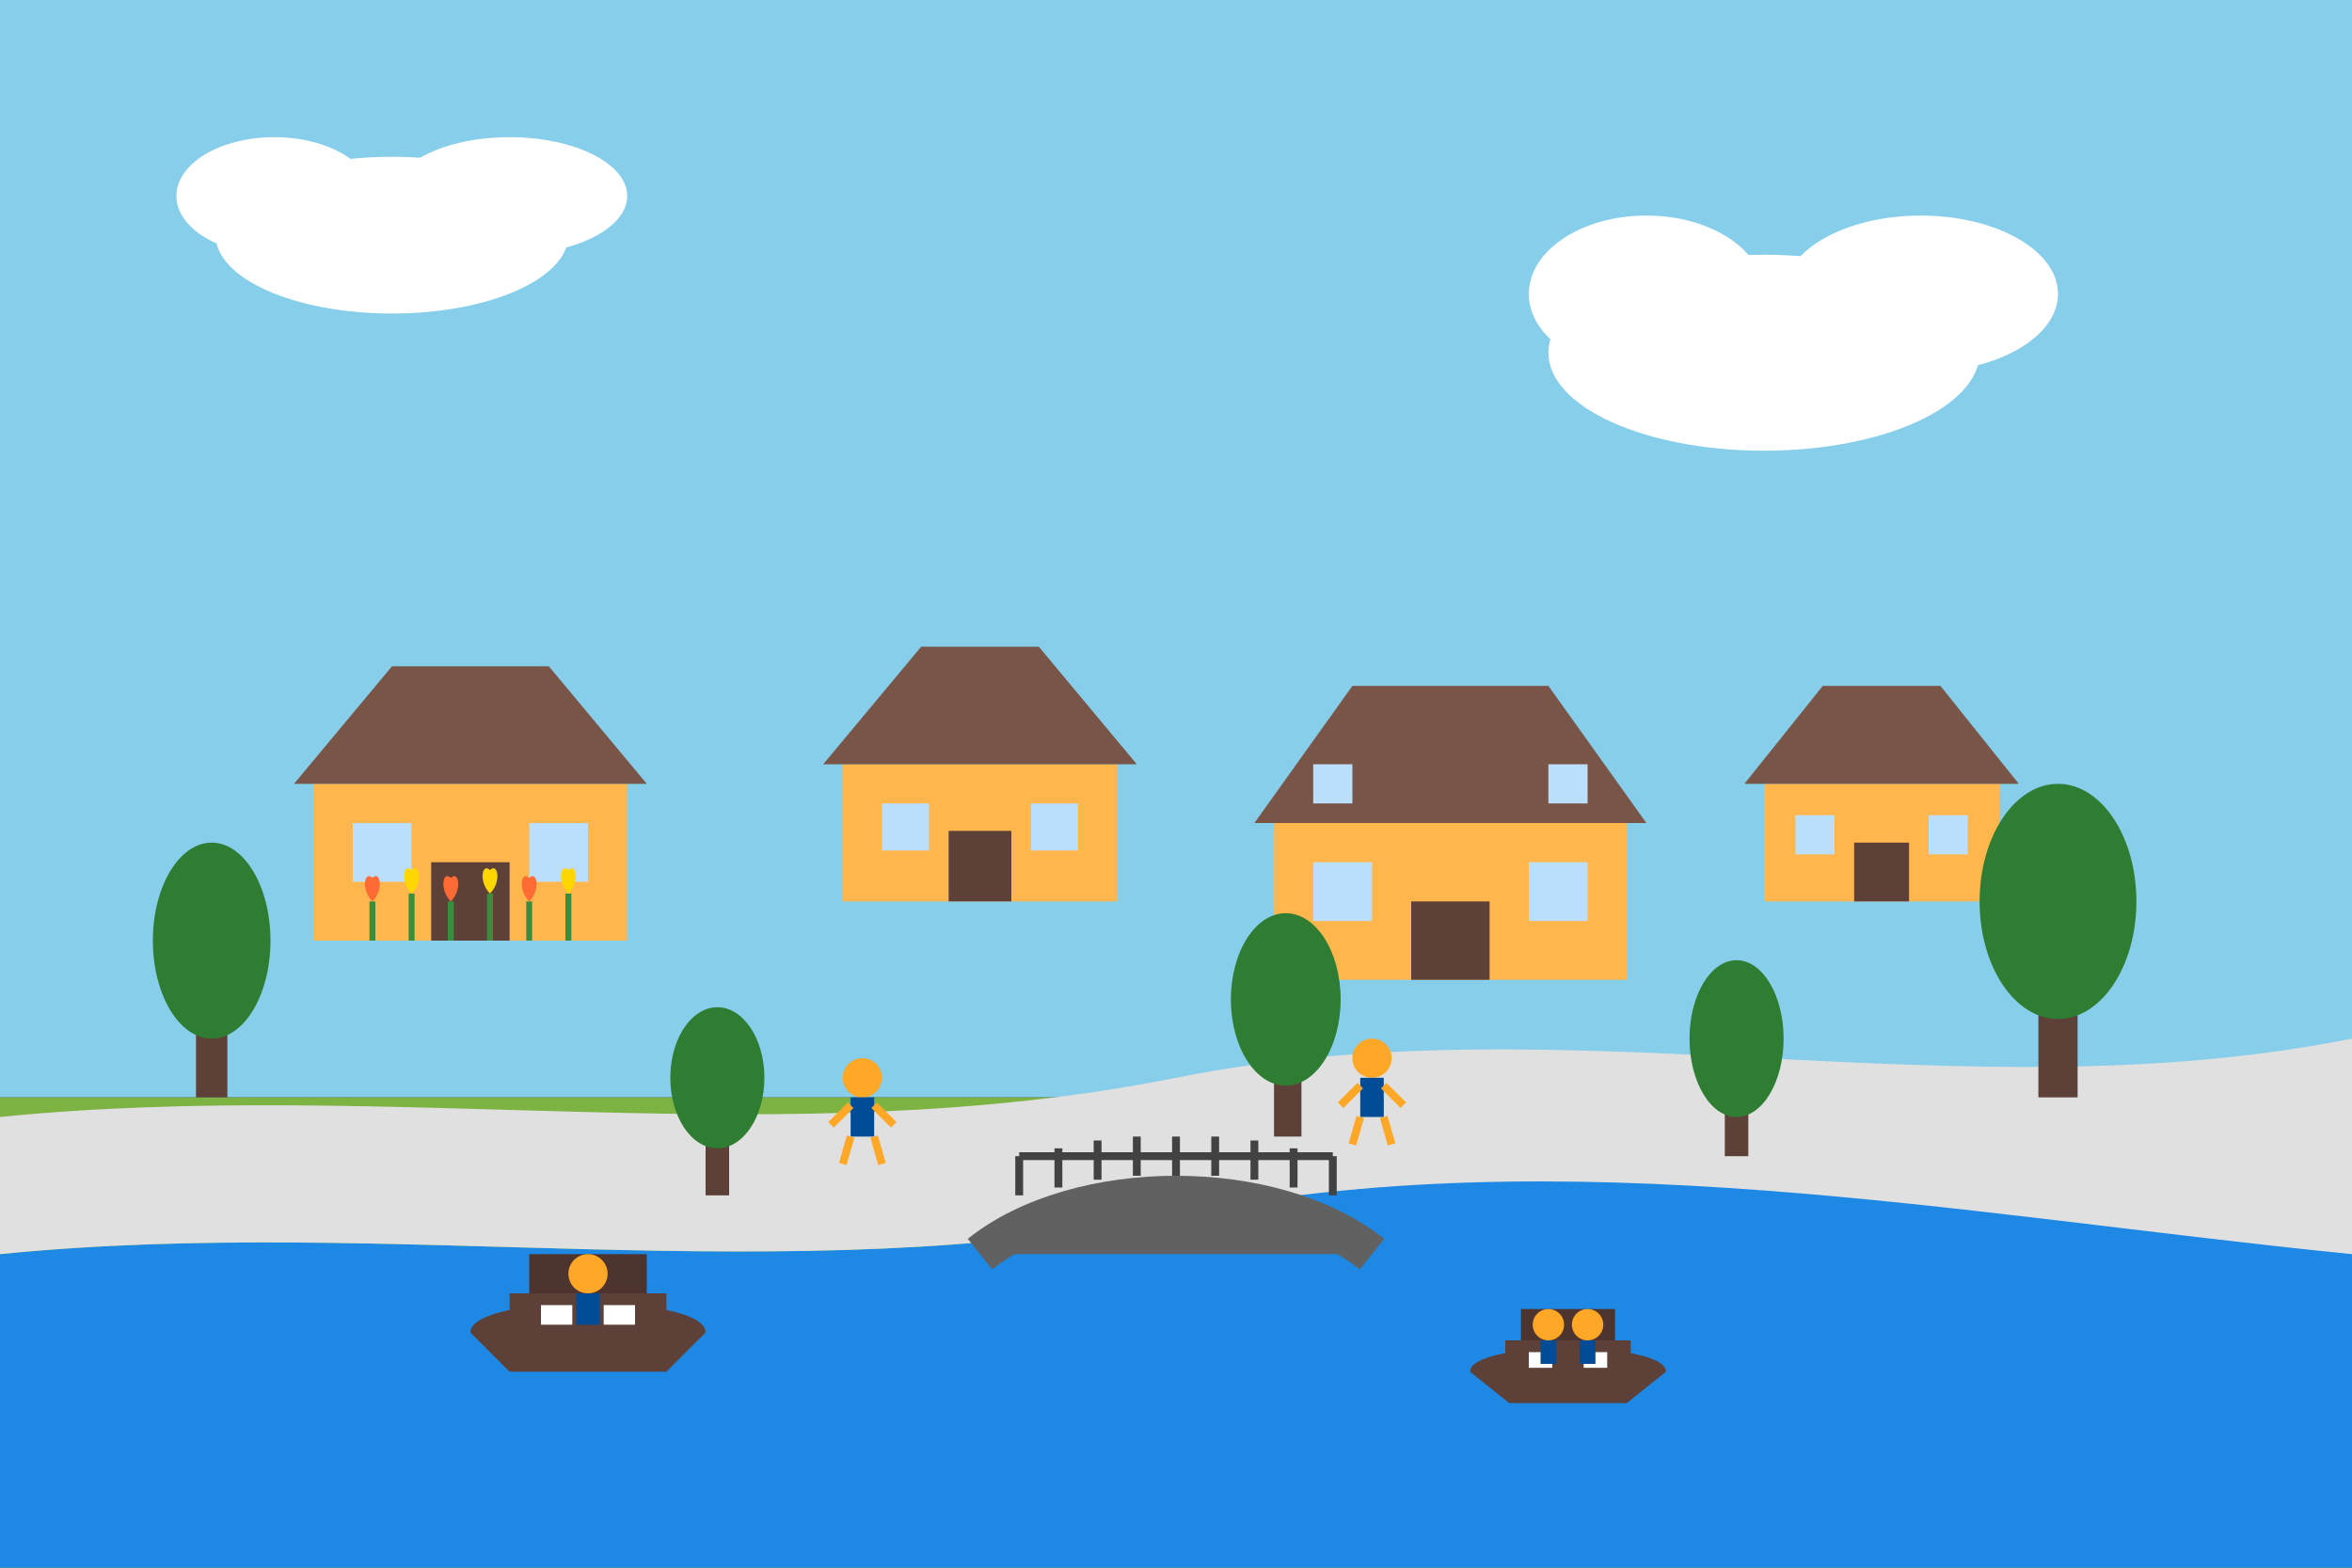 <svg xmlns="http://www.w3.org/2000/svg" viewBox="0 0 600 400" width="600" height="400">
  <rect x="0" y="0" width="600" height="400" fill="#333333" stroke="none"/>
  <style>
    .sky { fill: #87CEEB; }
    .water { fill: #1E88E5; }
    .boat { fill: #5D4037; }
    .boat-window { fill: #FFFFFF; }
    .boat-roof { fill: #4E342E; }
    .house { fill: #FFB74D; }
    .house-roof { fill: #795548; }
    .house-door { fill: #5D4037; }
    .house-window { fill: #BBDEFB; }
    .flower-red { fill: #FF6B35; }
    .flower-yellow { fill: #FFD700; }
    .flower-stem { fill: #388E3C; }
    .tree { fill: #2E7D32; }
    .tree-trunk { fill: #5D4037; }
    .person { fill: #FFA726; }
    .person-clothes { fill: #004C97; }
    .bridge { fill: #616161; }
    .bridge-rail { fill: #424242; }
    .cloud { fill: #FFFFFF; }
    .grass { fill: #7CB342; }
    .path { fill: #E0E0E0; }
  </style>

  <!-- Sky background -->
  <rect class="sky" x="0" y="0" width="600" height="280"/>
  
  <!-- Clouds -->
  <g>
    <ellipse class="cloud" cx="100" cy="60" rx="45" ry="20"/>
    <ellipse class="cloud" cx="130" cy="50" rx="30" ry="15"/>
    <ellipse class="cloud" cx="70" cy="50" rx="25" ry="15"/>
    
    <ellipse class="cloud" cx="450" cy="90" rx="55" ry="25"/>
    <ellipse class="cloud" cx="490" cy="75" rx="35" ry="20"/>
    <ellipse class="cloud" cx="420" cy="75" rx="30" ry="20"/>
  </g>
  
  <!-- Ground/grass -->
  <rect class="grass" x="0" y="280" width="600" height="120"/>
  
  <!-- Water -->
  <path class="water" d="M0,320 C100,310 200,330 300,310 C400,290 500,310 600,300 L600,400 L0,400 Z"/>
  
  <!-- Path along the water -->
  <path class="path" d="M0,285 C100,275 200,295 300,275 C400,255 500,285 600,265 L600,320 C500,310 400,290 300,310 C200,330 100,310 0,320 Z"/>
  
  <!-- Houses in Giethoorn -->
  <!-- House 1 -->
  <g transform="translate(120, 240)">
    <rect class="house" x="-40" y="-40" width="80" height="40"/>
    <polygon class="house-roof" points="-45,-40 45,-40 20,-70 -20,-70"/>
    <rect class="house-door" x="-10" y="-20" width="20" height="20"/>
    <rect class="house-window" x="-30" y="-30" width="15" height="15"/>
    <rect class="house-window" x="15" y="-30" width="15" height="15"/>
    
    <!-- Flowers in front of house -->
    <g transform="translate(-25, 0)">
      <line class="flower-stem" x1="0" y1="0" x2="0" y2="-10" stroke="#388E3C" stroke-width="1.5"/>
      <path class="flower-red" d="M0,-10 C-3,-13 -2,-18 0,-16 C2,-18 3,-13 0,-10"/>
    </g>
    <g transform="translate(-15, 0)">
      <line class="flower-stem" x1="0" y1="0" x2="0" y2="-12" stroke="#388E3C" stroke-width="1.5"/>
      <path class="flower-yellow" d="M0,-12 C-3,-15 -2,-20 0,-18 C2,-20 3,-15 0,-12"/>
    </g>
    <g transform="translate(-5, 0)">
      <line class="flower-stem" x1="0" y1="0" x2="0" y2="-10" stroke="#388E3C" stroke-width="1.5"/>
      <path class="flower-red" d="M0,-10 C-3,-13 -2,-18 0,-16 C2,-18 3,-13 0,-10"/>
    </g>
    <g transform="translate(5, 0)">
      <line class="flower-stem" x1="0" y1="0" x2="0" y2="-12" stroke="#388E3C" stroke-width="1.5"/>
      <path class="flower-yellow" d="M0,-12 C-3,-15 -2,-20 0,-18 C2,-20 3,-15 0,-12"/>
    </g>
    <g transform="translate(15, 0)">
      <line class="flower-stem" x1="0" y1="0" x2="0" y2="-10" stroke="#388E3C" stroke-width="1.5"/>
      <path class="flower-red" d="M0,-10 C-3,-13 -2,-18 0,-16 C2,-18 3,-13 0,-10"/>
    </g>
    <g transform="translate(25, 0)">
      <line class="flower-stem" x1="0" y1="0" x2="0" y2="-12" stroke="#388E3C" stroke-width="1.5"/>
      <path class="flower-yellow" d="M0,-12 C-3,-15 -2,-20 0,-18 C2,-20 3,-15 0,-12"/>
    </g>
  </g>
  
  <!-- House 2 -->
  <g transform="translate(250, 230)">
    <rect class="house" x="-35" y="-35" width="70" height="35"/>
    <polygon class="house-roof" points="-40,-35 40,-35 15,-65 -15,-65"/>
    <rect class="house-door" x="-8" y="-18" width="16" height="18"/>
    <rect class="house-window" x="-25" y="-25" width="12" height="12"/>
    <rect class="house-window" x="13" y="-25" width="12" height="12"/>
  </g>
  
  <!-- House 3 -->
  <g transform="translate(370, 250)">
    <rect class="house" x="-45" y="-40" width="90" height="40"/>
    <polygon class="house-roof" points="-50,-40 50,-40 25,-75 -25,-75"/>
    <rect class="house-door" x="-10" y="-20" width="20" height="20"/>
    <rect class="house-window" x="-35" y="-30" width="15" height="15"/>
    <rect class="house-window" x="20" y="-30" width="15" height="15"/>
    <rect class="house-window" x="-35" y="-55" width="10" height="10"/>
    <rect class="house-window" x="25" y="-55" width="10" height="10"/>
  </g>
  
  <!-- House 4 -->
  <g transform="translate(480, 230)">
    <rect class="house" x="-30" y="-30" width="60" height="30"/>
    <polygon class="house-roof" points="-35,-30 35,-30 15,-55 -15,-55"/>
    <rect class="house-door" x="-7" y="-15" width="14" height="15"/>
    <rect class="house-window" x="-22" y="-22" width="10" height="10"/>
    <rect class="house-window" x="12" y="-22" width="10" height="10"/>
  </g>
  
  <!-- Bridge over water -->
  <g transform="translate(300, 320)">
    <path class="bridge" d="M-50,0 C-25,-20 25,-20 50,0" stroke="#616161" stroke-width="10" fill="none"/>
    <line class="bridge-rail" x1="-40" y1="-15" x2="-40" y2="-25" stroke="#424242" stroke-width="2"/>
    <line class="bridge-rail" x1="-30" y1="-17" x2="-30" y2="-27" stroke="#424242" stroke-width="2"/>
    <line class="bridge-rail" x1="-20" y1="-19" x2="-20" y2="-29" stroke="#424242" stroke-width="2"/>
    <line class="bridge-rail" x1="-10" y1="-20" x2="-10" y2="-30" stroke="#424242" stroke-width="2"/>
    <line class="bridge-rail" x1="0" y1="-20" x2="0" y2="-30" stroke="#424242" stroke-width="2"/>
    <line class="bridge-rail" x1="10" y1="-20" x2="10" y2="-30" stroke="#424242" stroke-width="2"/>
    <line class="bridge-rail" x1="20" y1="-19" x2="20" y2="-29" stroke="#424242" stroke-width="2"/>
    <line class="bridge-rail" x1="30" y1="-17" x2="30" y2="-27" stroke="#424242" stroke-width="2"/>
    <line class="bridge-rail" x1="40" y1="-15" x2="40" y2="-25" stroke="#424242" stroke-width="2"/>
    <line class="bridge-rail" x1="-40" y1="-25" x2="40" y2="-25" stroke="#424242" stroke-width="2"/>
  </g>
  
  <!-- Boats on water -->
  <!-- Boat 1 -->
  <g transform="translate(150, 340)">
    <path class="boat" d="M-30,0 C-30,-10 30,-10 30,0 L20,10 L-20,10 Z"/>
    <rect class="boat-roof" x="-15" y="-20" width="30" height="10"/>
    <rect class="boat" x="-20" y="-10" width="40" height="10"/>
    <rect class="boat-window" x="-12" y="-7" width="8" height="5"/>
    <rect class="boat-window" x="4" y="-7" width="8" height="5"/>
    
    <!-- Person in boat -->
    <circle class="person" cx="0" cy="-15" r="5"/>
    <rect class="person-clothes" x="-3" y="-10" width="6" height="8"/>
  </g>
  
  <!-- Boat 2 -->
  <g transform="translate(400, 350)">
    <path class="boat" d="M-25,0 C-25,-8 25,-8 25,0 L15,8 L-15,8 Z"/>
    <rect class="boat-roof" x="-12" y="-16" width="24" height="8"/>
    <rect class="boat" x="-16" y="-8" width="32" height="8"/>
    <rect class="boat-window" x="-10" y="-5" width="6" height="4"/>
    <rect class="boat-window" x="4" y="-5" width="6" height="4"/>
    
    <!-- People in boat -->
    <circle class="person" cx="-5" cy="-12" r="4"/>
    <rect class="person-clothes" x="-7" y="-8" width="4" height="6"/>
    <circle class="person" cx="5" cy="-12" r="4"/>
    <rect class="person-clothes" x="3" y="-8" width="4" height="6"/>
  </g>
  
  <!-- Trees -->
  <g>
    <rect class="tree-trunk" x="50" y="260" width="8" height="20"/>
    <ellipse class="tree" cx="54" cy="240" rx="15" ry="25"/>
    
    <rect class="tree-trunk" x="520" y="250" width="10" height="30"/>
    <ellipse class="tree" cx="525" cy="230" rx="20" ry="30"/>
    
    <rect class="tree-trunk" x="180" y="290" width="6" height="15"/>
    <ellipse class="tree" cx="183" cy="275" rx="12" ry="18"/>
    
    <rect class="tree-trunk" x="325" y="270" width="7" height="20"/>
    <ellipse class="tree" cx="328" cy="255" rx="14" ry="22"/>
    
    <rect class="tree-trunk" x="440" y="280" width="6" height="15"/>
    <ellipse class="tree" cx="443" cy="265" rx="12" ry="20"/>
  </g>
  
  <!-- People walking on path -->
  <g transform="translate(220, 290)">
    <circle class="person" cx="0" cy="-15" r="5"/>
    <rect class="person-clothes" x="-3" y="-10" width="6" height="10"/>
    <line x1="-3" y1="0" x2="-5" y2="7" stroke="#FFA726" stroke-width="2"/>
    <line x1="3" y1="0" x2="5" y2="7" stroke="#FFA726" stroke-width="2"/>
    <line x1="-3" y1="-8" x2="-8" y2="-3" stroke="#FFA726" stroke-width="2"/>
    <line x1="3" y1="-8" x2="8" y2="-3" stroke="#FFA726" stroke-width="2"/>
  </g>
  
  <g transform="translate(350, 285)">
    <circle class="person" cx="0" cy="-15" r="5"/>
    <rect class="person-clothes" x="-3" y="-10" width="6" height="10"/>
    <line x1="-3" y1="0" x2="-5" y2="7" stroke="#FFA726" stroke-width="2"/>
    <line x1="3" y1="0" x2="5" y2="7" stroke="#FFA726" stroke-width="2"/>
    <line x1="-3" y1="-8" x2="-8" y2="-3" stroke="#FFA726" stroke-width="2"/>
    <line x1="3" y1="-8" x2="8" y2="-3" stroke="#FFA726" stroke-width="2"/>
  </g>
</svg>